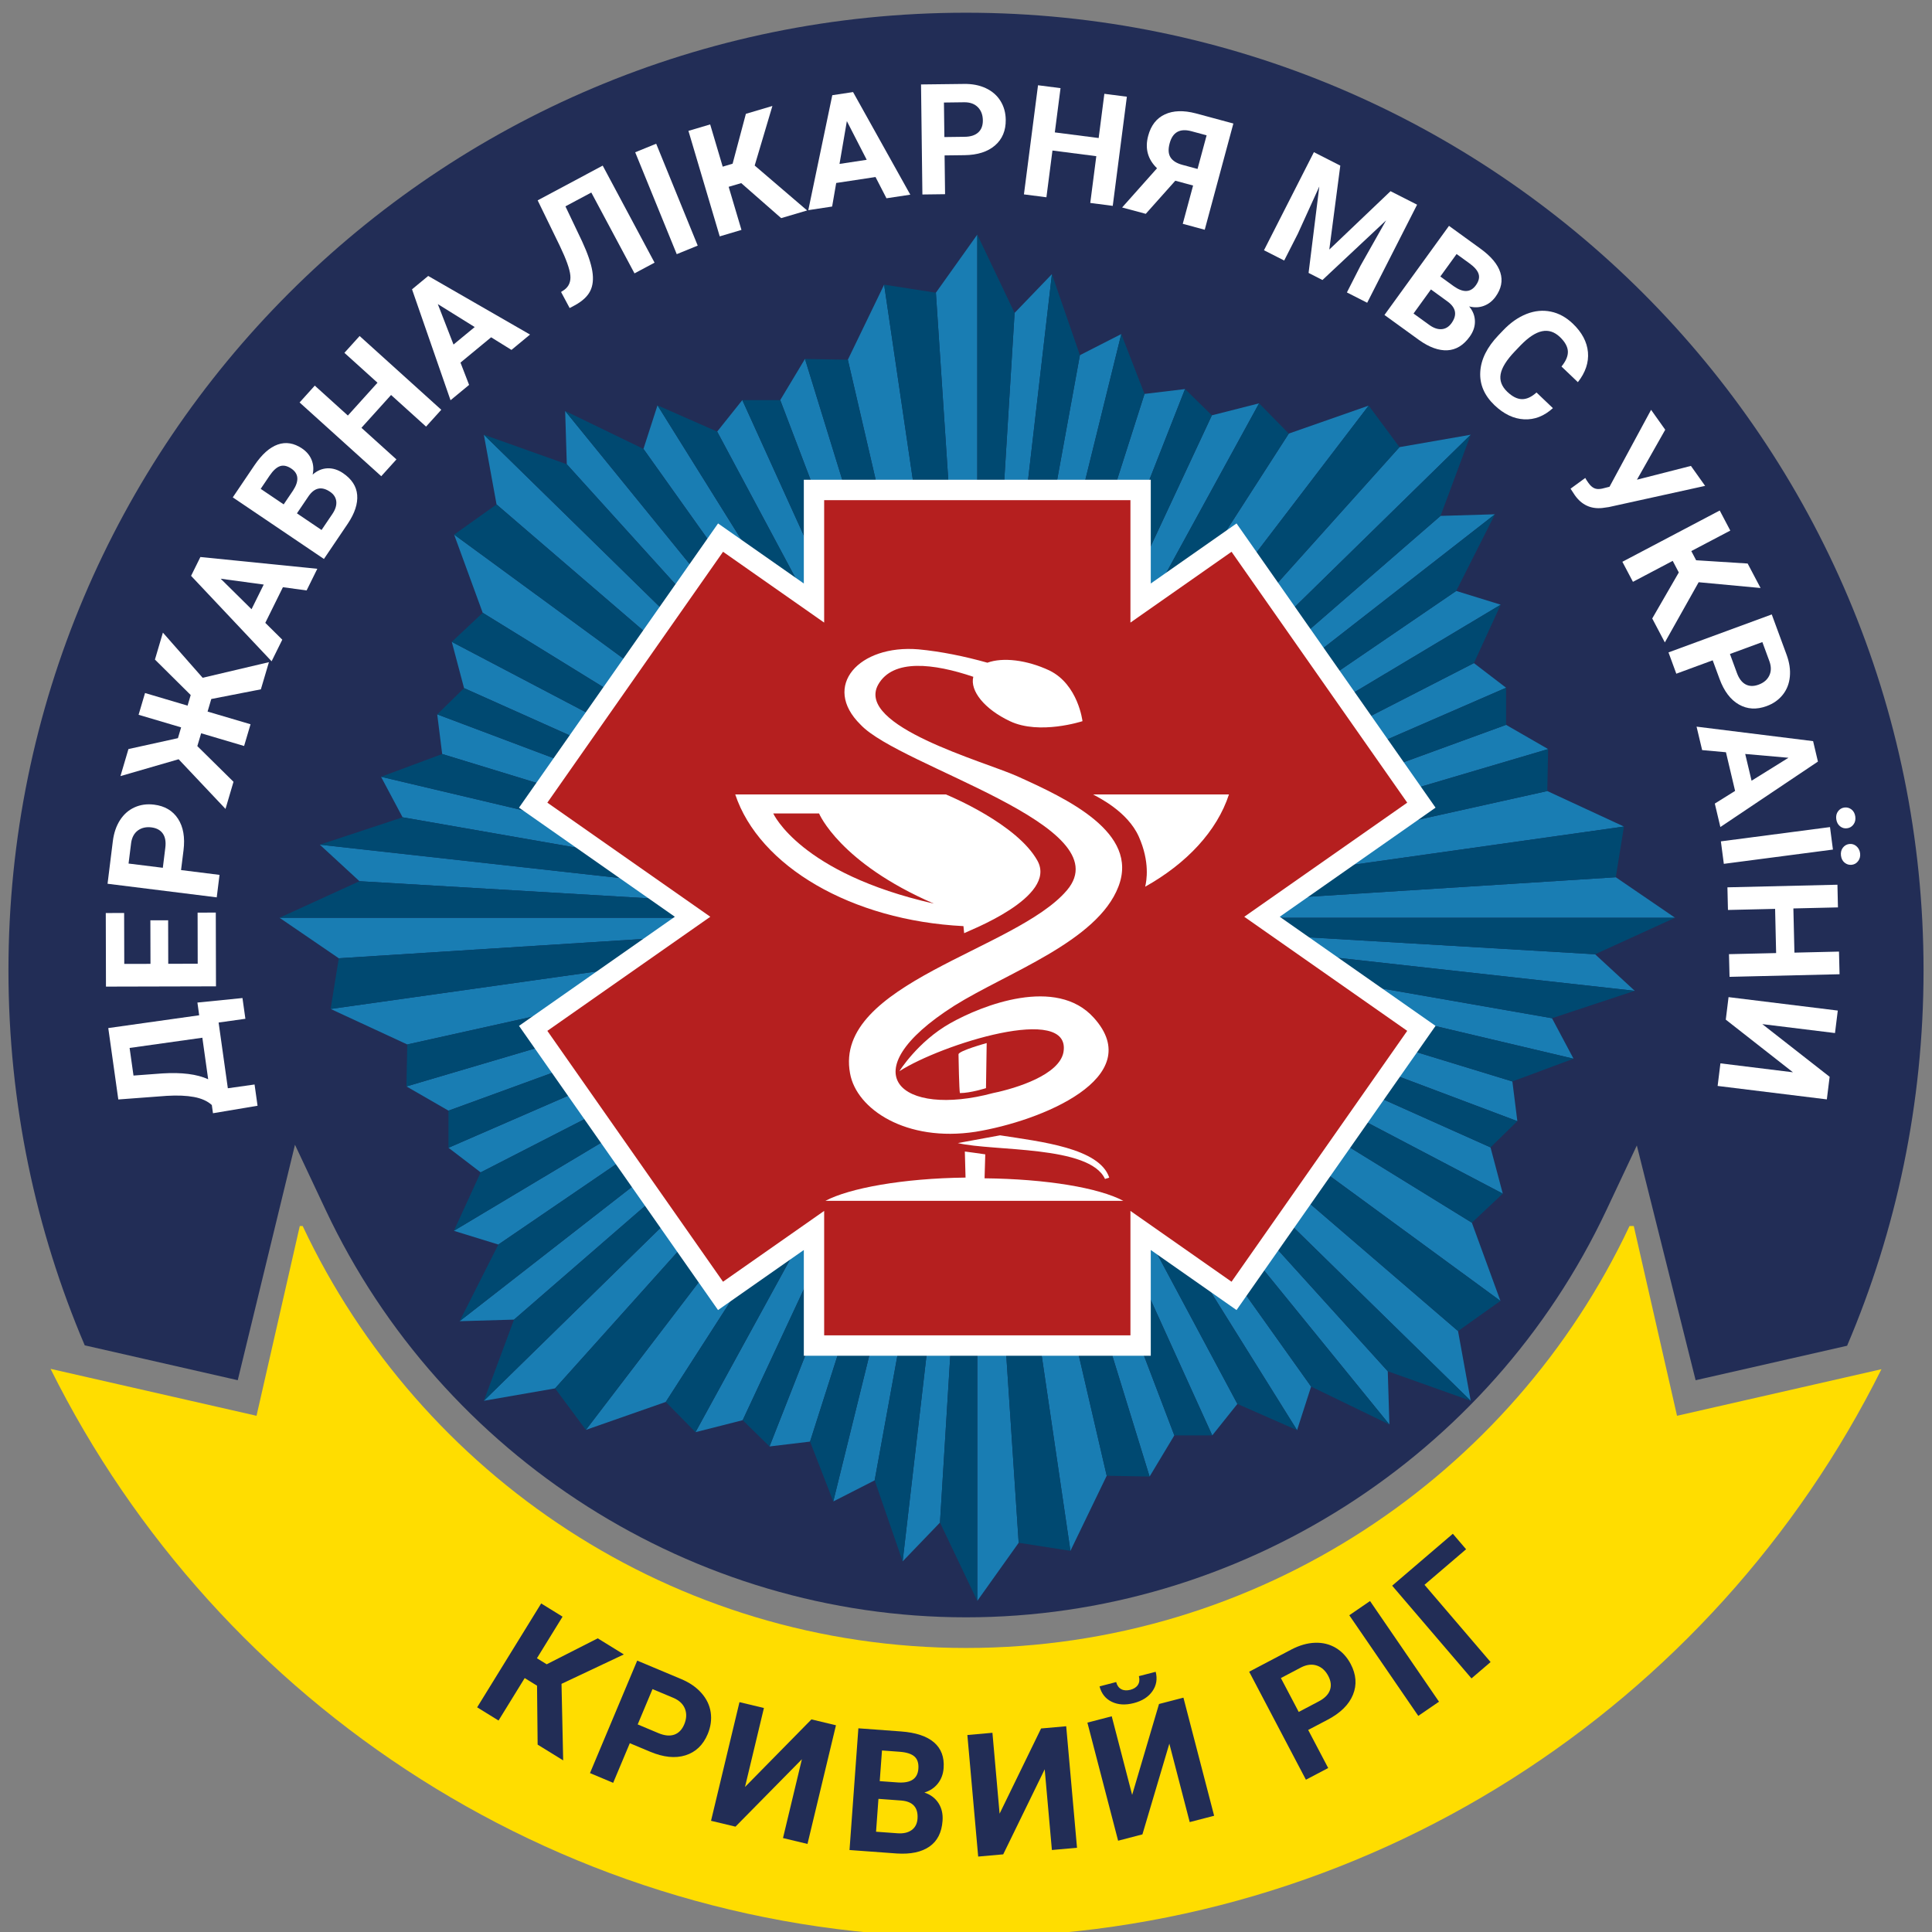 <svg width="72" height="72" viewBox="0 0 72 72" fill="none" xmlns="http://www.w3.org/2000/svg">
<rect x="0" y="0" width="72" height="72" fill="#808080" stroke="none"/>
<g clip-path="url(#clip0_5390_210030)">
<path fill-rule="evenodd" clip-rule="evenodd" d="M8.86 51.436L10.993 42.662L12.137 45.093C16.476 54.315 25.844 60.273 36.003 60.273C46.162 60.273 55.53 54.315 59.868 45.093L61 42.688L63.191 51.437L68.836 50.152C70.669 45.855 71.685 41.126 71.685 36.159C71.685 16.451 55.708 0.474 36 0.474C16.292 0.474 0.315 16.451 0.315 36.159C0.315 41.12 1.328 45.844 3.158 50.137L8.86 51.436Z" fill="#222D56"/>
<path d="M36.42 8.744L34.878 10.908L36.42 34.202V8.744Z" fill="#197DB3"/>
<path d="M31.597 13.406L32.949 10.609L36.42 34.202L31.597 13.406Z" fill="#197DB3"/>
<path d="M29.999 13.376L29.077 14.91L36.42 34.202L29.999 13.376Z" fill="#197DB3"/>
<path d="M27.664 14.91L26.727 16.084L36.42 34.202L27.664 14.91Z" fill="#197DB3"/>
<path d="M24.503 15.106L23.98 16.729L36.42 34.202L24.503 15.106Z" fill="#197DB3"/>
<path d="M21.062 15.316L21.123 17.301L36.42 34.202L21.062 15.316Z" fill="#197DB3"/>
<path d="M18.032 16.201L18.505 18.799L36.42 34.202L18.032 16.201Z" fill="#197DB3"/>
<path d="M17.989 22.836L16.924 19.923L36.42 34.202L17.989 22.836Z" fill="#197DB3"/>
<path d="M16.837 23.921L17.294 25.644L36.42 34.202L16.837 23.921Z" fill="#197DB3"/>
<path d="M16.294 26.622L16.479 28.1L36.42 34.202L16.294 26.622Z" fill="#197DB3"/>
<path d="M14.2 28.948L15.003 30.458L36.42 34.202L14.2 28.948Z" fill="#197DB3"/>
<path d="M11.919 31.479L13.396 32.84L36.42 34.202L11.919 31.479Z" fill="#197DB3"/>
<path d="M10.416 34.202L12.626 35.712L36.42 34.202H10.416Z" fill="#197DB3"/>
<path d="M15.178 38.924L12.321 37.601L36.42 34.202L15.178 38.924Z" fill="#197DB3"/>
<path d="M15.147 40.488L16.714 41.391L36.42 34.202L15.147 40.488Z" fill="#197DB3"/>
<path d="M16.714 42.774L17.913 43.691L36.42 34.202L16.714 42.774Z" fill="#197DB3"/>
<path d="M16.914 45.869L18.572 46.38L36.42 34.202L16.914 45.869Z" fill="#197DB3"/>
<path d="M17.129 49.237L19.156 49.178L36.42 34.202L17.129 49.237Z" fill="#197DB3"/>
<path d="M18.032 52.203L20.686 51.741L36.42 34.202L18.032 52.203Z" fill="#197DB3"/>
<path d="M24.811 52.246L21.834 53.288L36.42 34.202L24.811 52.246Z" fill="#197DB3"/>
<path d="M25.919 53.373L27.678 52.926L36.42 34.202L25.919 53.373Z" fill="#197DB3"/>
<path d="M28.678 53.905L30.188 53.724L36.42 34.202L28.678 53.905Z" fill="#197DB3"/>
<path d="M31.054 55.955L32.596 55.168L36.42 34.202L31.054 55.955Z" fill="#197DB3"/>
<path d="M33.639 58.188L35.03 56.742L36.42 34.202L33.639 58.188Z" fill="#197DB3"/>
<path d="M36.421 59.66L37.963 57.495L36.421 34.202V59.66Z" fill="#197DB3"/>
<path d="M41.244 54.997L39.892 57.795L36.421 34.202L41.244 54.997Z" fill="#197DB3"/>
<path d="M42.842 55.027L43.764 53.493L36.421 34.202L42.842 55.027Z" fill="#197DB3"/>
<path d="M45.177 53.493L46.114 52.32L36.421 34.202L45.177 53.493Z" fill="#197DB3"/>
<path d="M48.338 53.298L48.861 51.674L36.421 34.202L48.338 53.298Z" fill="#197DB3"/>
<path d="M51.779 53.088L51.718 51.103L36.421 34.202L51.779 53.088Z" fill="#197DB3"/>
<path d="M54.809 52.203L54.337 49.605L36.421 34.202L54.809 52.203Z" fill="#197DB3"/>
<path d="M54.852 45.567L55.917 48.481L36.421 34.202L54.852 45.567Z" fill="#197DB3"/>
<path d="M56.004 44.483L55.547 42.76L36.421 34.202L56.004 44.483Z" fill="#197DB3"/>
<path d="M56.547 41.782L56.362 40.303L36.421 34.202L56.547 41.782Z" fill="#197DB3"/>
<path d="M58.641 39.455L57.838 37.946L36.421 34.202L58.641 39.455Z" fill="#197DB3"/>
<path d="M60.922 36.925L59.445 35.563L36.421 34.202L60.922 36.925Z" fill="#197DB3"/>
<path d="M62.425 34.202L60.215 32.692L36.421 34.202H62.425Z" fill="#197DB3"/>
<path d="M57.663 29.48L60.52 30.803L36.421 34.202L57.663 29.48Z" fill="#197DB3"/>
<path d="M57.694 27.916L56.127 27.013L36.421 34.202L57.694 27.916Z" fill="#197DB3"/>
<path d="M56.127 25.63L54.928 24.712L36.421 34.202L56.127 25.63Z" fill="#197DB3"/>
<path d="M55.927 22.535L54.269 22.023L36.421 34.202L55.927 22.535Z" fill="#197DB3"/>
<path d="M55.712 19.166L53.685 19.226L36.421 34.202L55.712 19.166Z" fill="#197DB3"/>
<path d="M54.809 16.201L52.155 16.663L36.421 34.202L54.809 16.201Z" fill="#197DB3"/>
<path d="M48.03 16.158L51.007 15.116L36.421 34.202L48.03 16.158Z" fill="#197DB3"/>
<path d="M46.922 15.031L45.163 15.478L36.421 34.202L46.922 15.031Z" fill="#197DB3"/>
<path d="M44.163 14.499L42.653 14.68L36.421 34.202L44.163 14.499Z" fill="#197DB3"/>
<path d="M41.787 12.449L40.245 13.236L36.421 34.202L41.787 12.449Z" fill="#197DB3"/>
<path d="M39.202 10.216L37.811 11.662L36.421 34.202L39.202 10.216Z" fill="#197DB3"/>
<path d="M32.949 10.609L34.878 10.908L36.42 34.202L32.949 10.609Z" fill="#004971"/>
<path d="M29.999 13.377L31.597 13.406L36.42 34.202L29.999 13.377Z" fill="#004971"/>
<path d="M27.664 14.91H29.077L36.42 34.202L27.664 14.91Z" fill="#004971"/>
<path d="M24.503 15.106L26.727 16.084L36.42 34.202L24.503 15.106Z" fill="#004971"/>
<path d="M21.062 15.316L23.98 16.729L36.42 34.202L21.062 15.316Z" fill="#004971"/>
<path d="M18.032 16.201L21.123 17.301L36.42 34.202L18.032 16.201Z" fill="#004971"/>
<path d="M16.924 19.923L18.504 18.799L36.42 34.202L16.924 19.923Z" fill="#004971"/>
<path d="M16.837 23.921L17.989 22.837L36.42 34.202L16.837 23.921Z" fill="#004971"/>
<path d="M16.294 26.622L17.294 25.644L36.42 34.202L16.294 26.622Z" fill="#004971"/>
<path d="M14.2 28.948L16.479 28.1L36.42 34.202L14.2 28.948Z" fill="#004971"/>
<path d="M11.919 31.479L15.003 30.458L36.42 34.202L11.919 31.479Z" fill="#004971"/>
<path d="M10.416 34.202L13.396 32.84L36.42 34.202H10.416Z" fill="#004971"/>
<path d="M12.321 37.601L12.626 35.712L36.42 34.202L12.321 37.601Z" fill="#004971"/>
<path d="M15.147 40.488L15.178 38.924L36.42 34.202L15.147 40.488Z" fill="#004971"/>
<path d="M16.714 42.774V41.391L36.42 34.202L16.714 42.774Z" fill="#004971"/>
<path d="M16.914 45.869L17.913 43.691L36.42 34.202L16.914 45.869Z" fill="#004971"/>
<path d="M17.129 49.237L18.572 46.38L36.42 34.202L17.129 49.237Z" fill="#004971"/>
<path d="M18.032 52.203L19.156 49.178L36.42 34.202L18.032 52.203Z" fill="#004971"/>
<path d="M21.834 53.288L20.686 51.741L36.42 34.202L21.834 53.288Z" fill="#004971"/>
<path d="M25.919 53.373L24.811 52.246L36.42 34.202L25.919 53.373Z" fill="#004971"/>
<path d="M28.678 53.905L27.678 52.926L36.42 34.202L28.678 53.905Z" fill="#004971"/>
<path d="M31.054 55.955L30.188 53.724L36.42 34.202L31.054 55.955Z" fill="#004971"/>
<path d="M33.639 58.188L32.596 55.168L36.42 34.202L33.639 58.188Z" fill="#004971"/>
<path d="M36.42 59.659L35.03 56.742L36.42 34.202V59.659Z" fill="#004971"/>
<path d="M39.892 57.795L37.963 57.495L36.421 34.202L39.892 57.795Z" fill="#004971"/>
<path d="M42.842 55.027L41.244 54.997L36.421 34.202L42.842 55.027Z" fill="#004971"/>
<path d="M45.177 53.493H43.764L36.421 34.202L45.177 53.493Z" fill="#004971"/>
<path d="M48.338 53.298L46.114 52.32L36.421 34.202L48.338 53.298Z" fill="#004971"/>
<path d="M51.779 53.088L48.861 51.674L36.421 34.202L51.779 53.088Z" fill="#004971"/>
<path d="M54.809 52.203L51.718 51.103L36.421 34.202L54.809 52.203Z" fill="#004971"/>
<path d="M55.917 48.481L54.337 49.605L36.421 34.202L55.917 48.481Z" fill="#004971"/>
<path d="M56.004 44.483L54.852 45.567L36.421 34.202L56.004 44.483Z" fill="#004971"/>
<path d="M56.547 41.782L55.547 42.76L36.421 34.202L56.547 41.782Z" fill="#004971"/>
<path d="M58.641 39.455L56.362 40.303L36.421 34.202L58.641 39.455Z" fill="#004971"/>
<path d="M60.922 36.925L57.838 37.946L36.421 34.202L60.922 36.925Z" fill="#004971"/>
<path d="M62.425 34.202L59.445 35.563L36.421 34.202L62.425 34.202Z" fill="#004971"/>
<path d="M60.52 30.803L60.215 32.692L36.421 34.202L60.52 30.803Z" fill="#004971"/>
<path d="M57.694 27.916L57.663 29.48L36.421 34.202L57.694 27.916Z" fill="#004971"/>
<path d="M56.127 25.63V27.013L36.421 34.202L56.127 25.63Z" fill="#004971"/>
<path d="M55.927 22.535L54.928 24.712L36.421 34.202L55.927 22.535Z" fill="#004971"/>
<path d="M55.712 19.166L54.269 22.023L36.421 34.202L55.712 19.166Z" fill="#004971"/>
<path d="M54.809 16.201L53.685 19.226L36.421 34.202L54.809 16.201Z" fill="#004971"/>
<path d="M51.007 15.116L52.155 16.663L36.421 34.202L51.007 15.116Z" fill="#004971"/>
<path d="M46.922 15.031L48.03 16.158L36.421 34.202L46.922 15.031Z" fill="#004971"/>
<path d="M44.163 14.499L45.163 15.478L36.421 34.202L44.163 14.499Z" fill="#004971"/>
<path d="M41.787 12.449L42.653 14.68L36.421 34.202L41.787 12.449Z" fill="#004971"/>
<path d="M39.202 10.216L40.245 13.236L36.421 34.202L39.202 10.216Z" fill="#004971"/>
<path d="M36.421 8.744L37.811 11.662L36.421 34.202L36.421 8.744Z" fill="#004971"/>
<path d="M42.886 50.524H29.956V46.584L26.759 48.822L19.342 38.231L25.149 34.165L19.342 30.099L26.76 19.507L29.956 21.745V17.88H42.886V21.745L46.082 19.507L53.499 30.099L47.692 34.165L53.499 38.231L46.082 48.822L42.886 46.584V50.524Z" fill="white"/>
<path d="M52.443 29.913L45.896 20.563L42.128 23.202V18.639H30.714V23.202L26.946 20.563L20.398 29.913L26.471 34.165L20.398 38.417L26.945 47.766L30.714 45.127V49.765H42.128V45.127L45.896 47.766L52.443 38.417L46.37 34.165L52.443 29.913Z" fill="#B51F1F"/>
<path d="M9.036 37.194L9.145 37.967L8.147 38.107L8.491 40.556L9.487 40.416L9.598 41.208L7.937 41.487L7.894 41.181C7.733 41.034 7.512 40.935 7.233 40.882C6.953 40.83 6.614 40.815 6.216 40.839L4.409 40.974L4.035 38.313L7.423 37.836L7.357 37.362L9.036 37.194ZM7.758 40.221L7.541 38.673L4.83 39.054L4.975 40.083L6.052 40.003C6.776 39.958 7.345 40.031 7.758 40.221Z" fill="white"/>
<path d="M6.266 34.296L6.27 35.918L7.368 35.915L7.364 34.011L8.042 34.009L8.049 36.758L3.949 36.768L3.942 34.026L4.626 34.024L4.631 35.922L5.608 35.92L5.604 34.297L6.266 34.296Z" fill="white"/>
<path d="M6.747 32.425L8.181 32.604L8.077 33.442L4.008 32.935L4.205 31.348C4.243 31.042 4.333 30.781 4.473 30.563C4.614 30.345 4.795 30.186 5.016 30.087C5.238 29.987 5.48 29.954 5.743 29.987C6.141 30.036 6.439 30.212 6.635 30.514C6.831 30.816 6.899 31.207 6.839 31.69L6.747 32.425ZM6.068 32.34L6.161 31.591C6.189 31.37 6.158 31.194 6.068 31.065C5.978 30.936 5.836 30.859 5.643 30.834C5.443 30.81 5.275 30.849 5.137 30.95C5 31.053 4.916 31.207 4.887 31.413L4.791 32.182L6.068 32.34Z" fill="white"/>
<path d="M7.874 26.05L7.736 26.518L9.337 26.991L9.097 27.801L7.496 27.327L7.354 27.805L8.702 29.135L8.404 30.146L6.657 28.295L4.489 28.923L4.787 27.915L6.631 27.509L6.75 27.107L5.165 26.638L5.405 25.827L6.99 26.297L7.107 25.902L5.774 24.58L6.071 23.576L7.552 25.259L10.022 24.677L9.722 25.689L7.874 26.05Z" fill="white"/>
<path d="M10.543 21.884L9.887 23.212L10.52 23.839L10.122 24.644L7.121 21.46L7.468 20.758L11.825 21.197L11.427 22.003L10.543 21.884ZM9.374 22.704L9.828 21.785L8.224 21.567L9.374 22.704Z" fill="white"/>
<path d="M12.072 20.831L8.675 18.535L9.479 17.345C9.758 16.933 10.048 16.673 10.35 16.567C10.652 16.46 10.956 16.51 11.261 16.716C11.427 16.829 11.545 16.971 11.614 17.142C11.682 17.313 11.695 17.495 11.651 17.688C11.813 17.543 11.993 17.465 12.193 17.453C12.393 17.443 12.589 17.502 12.781 17.631C13.107 17.852 13.284 18.124 13.311 18.445C13.338 18.768 13.223 19.123 12.965 19.51L12.072 20.831ZM10.572 18.797L10.922 18.279C11.154 17.922 11.133 17.649 10.857 17.463C10.703 17.36 10.562 17.329 10.434 17.373C10.306 17.417 10.177 17.535 10.046 17.728L9.715 18.218L10.572 18.797ZM11.066 19.131L11.983 19.751L12.389 19.151C12.5 18.986 12.548 18.831 12.532 18.685C12.516 18.54 12.438 18.42 12.3 18.327C11.989 18.116 11.722 18.17 11.5 18.49L11.066 19.131Z" fill="white"/>
<path d="M16.445 15.271L15.878 15.898L14.574 14.72L13.47 15.943L14.774 17.121L14.208 17.747L11.165 14.999L11.731 14.371L12.964 15.486L14.068 14.263L12.835 13.149L13.402 12.522L16.445 15.271Z" fill="white"/>
<path d="M18.303 12.57L17.161 13.513L17.482 14.344L16.79 14.916L15.355 10.782L15.958 10.284L19.753 12.468L19.061 13.04L18.303 12.57ZM16.901 12.84L17.691 12.188L16.316 11.333L16.901 12.84Z" fill="white"/>
<path d="M22.461 6.172L24.394 9.789L23.646 10.188L22.036 7.175L21.072 7.69L21.695 8.999C21.9 9.443 22.026 9.811 22.074 10.104C22.122 10.397 22.096 10.644 21.995 10.846C21.894 11.047 21.703 11.224 21.423 11.377L21.229 11.48L20.909 10.881L21.027 10.803C21.2 10.678 21.277 10.498 21.255 10.264C21.233 10.03 21.102 9.662 20.861 9.16L20.037 7.467L22.461 6.172Z" fill="white"/>
<path d="M26.002 9.153L25.22 9.472L23.672 5.675L24.454 5.356L26.002 9.153Z" fill="white"/>
<path d="M27.623 6.824L27.155 6.962L27.632 8.568L26.822 8.809L25.656 4.877L26.466 4.637L26.933 6.211L27.302 6.101L27.797 4.242L28.785 3.949L28.125 6.169L30.079 7.843L29.112 8.129L27.623 6.824Z" fill="white"/>
<path d="M32.628 6.597L31.163 6.819L31.011 7.697L30.123 7.832L31.017 3.548L31.791 3.431L33.924 7.255L33.036 7.389L32.628 6.597ZM31.286 6.109L32.3 5.955L31.56 4.514L31.286 6.109Z" fill="white"/>
<path d="M35.202 5.792L35.22 7.237L34.375 7.248L34.324 3.147L35.924 3.128C36.232 3.123 36.503 3.176 36.738 3.286C36.973 3.396 37.155 3.553 37.284 3.76C37.412 3.965 37.478 4.201 37.481 4.465C37.486 4.867 37.352 5.186 37.08 5.421C36.808 5.656 36.429 5.777 35.943 5.783L35.202 5.792ZM35.194 5.108L35.948 5.098C36.172 5.096 36.341 5.041 36.458 4.934C36.574 4.828 36.63 4.677 36.628 4.482C36.625 4.281 36.564 4.119 36.444 3.997C36.324 3.874 36.16 3.813 35.952 3.811L35.178 3.821L35.194 5.108Z" fill="white"/>
<path d="M41.469 7.672L40.631 7.563L40.856 5.82L39.222 5.61L38.997 7.352L38.159 7.244L38.684 3.177L39.523 3.285L39.31 4.934L40.944 5.144L41.156 3.496L41.995 3.604L41.469 7.672Z" fill="white"/>
<path d="M44.078 8.341L44.463 6.914L43.8 6.735L42.699 7.969L41.818 7.732L43.119 6.271C42.772 5.936 42.662 5.532 42.79 5.059C42.894 4.671 43.102 4.405 43.413 4.262C43.724 4.118 44.107 4.106 44.563 4.225L45.964 4.603L44.897 8.562L44.078 8.341ZM43.59 5.339C43.53 5.56 43.54 5.735 43.621 5.864C43.702 5.993 43.851 6.086 44.066 6.144L44.629 6.296L44.967 5.043L44.404 4.891C43.973 4.774 43.702 4.924 43.59 5.339Z" fill="white"/>
<path d="M49.949 6.172L49.539 9.3L51.821 7.125L52.811 7.628L50.951 11.283L50.195 10.898L50.704 9.899L51.656 8.213L49.284 10.435L48.767 10.171L49.167 6.95L48.367 8.71L47.858 9.709L47.105 9.326L48.965 5.671L49.949 6.172Z" fill="white"/>
<path d="M51.595 11.738L54 8.417L55.163 9.26C55.567 9.551 55.816 9.85 55.913 10.155C56.01 10.46 55.95 10.762 55.734 11.06C55.616 11.222 55.47 11.336 55.297 11.399C55.124 11.463 54.941 11.469 54.751 11.419C54.89 11.585 54.962 11.768 54.966 11.968C54.971 12.168 54.905 12.362 54.77 12.549C54.539 12.869 54.262 13.037 53.939 13.054C53.617 13.07 53.265 12.943 52.886 12.673L51.595 11.738ZM53.327 10.787L52.678 11.684L53.264 12.108C53.425 12.225 53.579 12.278 53.725 12.267C53.87 12.256 53.993 12.182 54.091 12.047C54.311 11.742 54.266 11.474 53.954 11.242L53.327 10.787ZM53.677 10.304L54.183 10.671C54.532 10.915 54.805 10.902 55 10.633C55.109 10.482 55.144 10.342 55.104 10.213C55.065 10.083 54.95 9.95 54.762 9.814L54.283 9.467L53.677 10.304Z" fill="white"/>
<path d="M57.872 15.21C57.544 15.508 57.187 15.647 56.799 15.627C56.412 15.608 56.044 15.432 55.696 15.101C55.316 14.737 55.138 14.324 55.165 13.859C55.191 13.395 55.417 12.94 55.844 12.493L56.017 12.312C56.289 12.026 56.579 11.823 56.887 11.701C57.195 11.58 57.498 11.551 57.795 11.613C58.093 11.674 58.365 11.824 58.613 12.06C58.955 12.386 59.143 12.741 59.178 13.124C59.212 13.507 59.087 13.88 58.803 14.242L58.192 13.659C58.36 13.453 58.439 13.264 58.43 13.09C58.42 12.916 58.322 12.74 58.134 12.56C57.93 12.366 57.709 12.294 57.468 12.344C57.227 12.393 56.959 12.57 56.664 12.874L56.45 13.098C56.144 13.419 55.969 13.7 55.925 13.941C55.881 14.181 55.963 14.401 56.172 14.601C56.361 14.781 56.543 14.872 56.718 14.875C56.894 14.878 57.075 14.795 57.261 14.627L57.872 15.21Z" fill="white"/>
<path d="M61.004 17.877L63.016 17.363L63.545 18.107L59.957 18.897L59.709 18.932C59.285 18.974 58.945 18.816 58.692 18.459L58.53 18.212L59.078 17.812C59.098 17.853 59.138 17.915 59.196 17.997C59.264 18.094 59.337 18.159 59.413 18.194C59.488 18.229 59.585 18.235 59.704 18.21L59.982 18.14L61.531 15.273L62.058 16.015L61.004 17.877Z" fill="white"/>
<path d="M62.564 21.334L62.337 20.902L60.855 21.683L60.461 20.936L64.089 19.025L64.483 19.773L63.03 20.537L63.21 20.879L65.13 21.001L65.611 21.913L63.304 21.698L62.044 23.941L61.574 23.049L62.564 21.334Z" fill="white"/>
<path d="M63.827 24.608L62.471 25.107L62.18 24.313L66.028 22.898L66.581 24.4C66.687 24.689 66.728 24.962 66.702 25.221C66.677 25.479 66.589 25.703 66.438 25.892C66.287 26.082 66.087 26.223 65.838 26.314C65.461 26.453 65.116 26.433 64.804 26.255C64.491 26.077 64.251 25.759 64.083 25.303L63.827 24.608ZM64.47 24.372L64.73 25.08C64.807 25.29 64.915 25.432 65.055 25.506C65.194 25.579 65.355 25.583 65.538 25.515C65.727 25.446 65.859 25.334 65.934 25.181C66.01 25.027 66.013 24.851 65.945 24.654L65.678 23.928L64.47 24.372Z" fill="white"/>
<path d="M64.662 29.475L64.321 28.034L63.434 27.954L63.226 27.08L67.569 27.62L67.749 28.382L64.113 30.821L63.906 29.947L64.662 29.475ZM65.039 28.098L65.276 29.095L66.651 28.24L65.039 28.098Z" fill="white"/>
<path d="M64.242 32.193L64.132 31.355L68.199 30.823L68.308 31.661L64.242 32.193ZM68.837 30.867C68.737 30.881 68.649 30.855 68.571 30.792C68.494 30.728 68.447 30.639 68.432 30.526C68.417 30.41 68.44 30.312 68.5 30.233C68.56 30.153 68.638 30.107 68.735 30.094C68.832 30.081 68.921 30.106 69 30.167C69.079 30.229 69.126 30.317 69.142 30.433C69.157 30.548 69.134 30.646 69.073 30.727C69.013 30.808 68.934 30.855 68.837 30.867ZM68.913 31.454C69.014 31.441 69.104 31.468 69.182 31.534C69.259 31.601 69.306 31.688 69.32 31.796C69.334 31.905 69.312 32.002 69.252 32.084C69.193 32.167 69.113 32.215 69.014 32.228C68.917 32.24 68.829 32.216 68.749 32.154C68.67 32.093 68.623 32.004 68.608 31.889C68.593 31.773 68.616 31.675 68.676 31.594C68.737 31.514 68.816 31.467 68.913 31.454Z" fill="white"/>
<path d="M64.455 36.404L64.434 35.559L66.191 35.518L66.153 33.871L64.396 33.912L64.376 33.068L68.476 32.971L68.495 33.816L66.834 33.855L66.873 35.502L68.534 35.463L68.555 36.307L64.455 36.404Z" fill="white"/>
<path d="M68.185 40.129L68.081 40.971L64.011 40.47L64.115 39.628L66.818 39.961L64.315 37.999L64.418 37.16L68.489 37.661L68.385 38.499L65.676 38.166L68.185 40.129Z" fill="white"/>
<path d="M41.181 43.938C41.233 43.912 41.286 43.912 41.338 43.885C40.971 42.783 38.792 42.547 37.27 42.31L35.695 42.599C37.033 42.914 40.603 42.678 41.181 43.938Z" fill="white"/>
<path d="M36.771 38.872C36.771 38.872 35.721 39.161 35.721 39.292C35.721 39.423 35.747 40.657 35.773 40.736C36.167 40.736 36.745 40.552 36.745 40.552L36.771 38.872Z" fill="white"/>
<path d="M35.905 34.514L35.931 34.777C36.062 34.698 39.422 33.438 38.661 32.073C37.9 30.708 35.38 29.659 35.248 29.606H27.4C28.293 32.283 31.731 34.304 35.905 34.514ZM30.524 30.315C30.524 30.315 31.285 32.152 34.802 33.675C29.815 32.546 28.817 30.315 28.817 30.315H30.524Z" fill="white"/>
<path d="M42.441 31.181C42.861 32.126 42.729 32.835 42.677 33.045C44.226 32.178 45.354 30.971 45.8 29.606H40.734C40.918 29.711 42.021 30.236 42.441 31.181Z" fill="white"/>
<path d="M41.864 44.752C40.95 44.267 39.012 43.937 36.692 43.912L36.718 43.019C36.535 42.993 35.983 42.914 35.957 42.914L35.983 43.885C33.647 43.912 31.652 44.279 30.76 44.752H41.864Z" fill="white"/>
<path d="M39.763 33.176C37.873 35.407 31.049 36.641 31.679 40.001C31.915 41.339 33.779 42.573 36.351 42.179C38.792 41.785 42.782 40.158 40.761 37.927C39.37 36.378 36.613 37.454 35.406 38.137C34.199 38.819 33.516 39.922 33.516 39.922C35.065 38.924 39.947 37.376 39.632 39.213C39.474 40.053 37.9 40.552 37.007 40.736C33.595 41.654 31.6 40.001 35.563 37.481C37.532 36.247 40.892 35.092 41.679 33.045C42.467 31.023 39.763 29.764 37.9 28.924C36.666 28.372 31.862 27.06 32.729 25.511C33.28 24.54 34.802 24.724 36.272 25.222C36.141 25.747 36.692 26.43 37.637 26.876C38.74 27.401 40.341 26.876 40.341 26.876C40.341 26.876 40.183 25.511 39.107 24.986C38.267 24.592 37.375 24.487 36.797 24.697C35.957 24.461 35.065 24.277 34.225 24.199C32.02 24.015 30.602 25.564 32.072 27.007C33.542 28.582 41.811 30.761 39.763 33.176Z" fill="white"/>
<path d="M62.498 52.762L60.886 45.691H60.727C56.36 54.972 46.922 61.415 36.003 61.415C25.085 61.415 15.647 54.972 11.28 45.691H11.172L9.56 52.762L1.884 51.013C8.124 63.554 21.071 72.193 36.003 72.193C50.93 72.193 63.874 63.56 70.116 51.026L62.498 52.762Z" fill="#FFDD00"/>
<path d="M20.014 62.821L19.554 62.537L18.579 64.119L17.782 63.627L20.168 59.756L20.965 60.248L20.01 61.798L20.374 62.023L22.276 61.056L23.249 61.656L20.926 62.752L20.988 65.604L20.036 65.017L20.014 62.821Z" fill="#222D56"/>
<path d="M23.471 64.964L22.851 66.441L21.987 66.078L23.747 61.886L25.382 62.572C25.697 62.704 25.95 62.878 26.14 63.094C26.331 63.309 26.447 63.55 26.486 63.816C26.525 64.082 26.488 64.35 26.375 64.622C26.203 65.032 25.926 65.297 25.545 65.416C25.164 65.535 24.726 65.49 24.228 65.281L23.471 64.964ZM23.765 64.264L24.536 64.588C24.765 64.684 24.961 64.703 25.127 64.646C25.292 64.589 25.416 64.461 25.5 64.261C25.586 64.055 25.596 63.864 25.528 63.686C25.46 63.509 25.32 63.374 25.109 63.28L24.317 62.948L23.765 64.264Z" fill="#222D56"/>
<path d="M30.24 64.077L31.154 64.296L30.093 68.718L29.18 68.499L29.884 65.562L27.409 68.074L26.498 67.856L27.558 63.434L28.469 63.652L27.764 66.595L30.24 64.077Z" fill="#222D56"/>
<path d="M31.659 68.945L31.989 64.409L33.578 64.526C34.128 64.566 34.538 64.702 34.807 64.933C35.076 65.165 35.196 65.484 35.166 65.891C35.15 66.113 35.079 66.305 34.952 66.466C34.826 66.627 34.657 66.739 34.449 66.803C34.677 66.878 34.852 67.009 34.973 67.195C35.094 67.382 35.145 67.602 35.126 67.858C35.094 68.294 34.931 68.614 34.637 68.817C34.342 69.022 33.937 69.107 33.422 69.074L31.659 68.945ZM32.737 67.038L32.648 68.263L33.449 68.321C33.669 68.337 33.844 68.296 33.975 68.201C34.107 68.105 34.179 67.965 34.193 67.78C34.223 67.365 34.023 67.138 33.594 67.101L32.737 67.038ZM32.785 66.378L33.477 66.428C33.949 66.454 34.198 66.284 34.225 65.916C34.24 65.711 34.191 65.558 34.078 65.459C33.965 65.36 33.78 65.302 33.523 65.283L32.869 65.235L32.785 66.378Z" fill="#222D56"/>
<path d="M38.798 64.415L39.734 64.332L40.137 68.861L39.201 68.944L38.933 65.936L37.387 69.106L36.454 69.189L36.051 64.659L36.985 64.576L37.252 67.59L38.798 64.415Z" fill="#222D56"/>
<path d="M43.193 63.503L44.103 63.267L45.247 67.668L44.337 67.904L43.578 64.981L42.575 68.362L41.669 68.598L40.524 64.197L41.431 63.961L42.192 66.89L43.193 63.503ZM43.069 62.303C43.138 62.57 43.097 62.811 42.948 63.025C42.799 63.24 42.568 63.388 42.255 63.469C41.943 63.55 41.669 63.535 41.434 63.422C41.2 63.309 41.047 63.118 40.977 62.847L41.596 62.685C41.629 62.813 41.693 62.901 41.786 62.951C41.88 63.001 41.993 63.008 42.126 62.974C42.257 62.939 42.351 62.878 42.408 62.789C42.464 62.7 42.476 62.592 42.443 62.465L43.069 62.303Z" fill="#222D56"/>
<path d="M48.752 64.47L49.498 65.889L48.668 66.325L46.553 62.3L48.123 61.474C48.425 61.316 48.72 61.231 49.008 61.221C49.296 61.211 49.555 61.276 49.785 61.414C50.015 61.553 50.199 61.752 50.336 62.012C50.543 62.406 50.572 62.788 50.421 63.158C50.27 63.528 49.957 63.837 49.48 64.088L48.752 64.47ZM48.4 63.799L49.14 63.409C49.36 63.295 49.5 63.155 49.561 62.991C49.621 62.827 49.602 62.649 49.501 62.458C49.397 62.261 49.256 62.132 49.076 62.071C48.895 62.011 48.703 62.032 48.495 62.136L47.735 62.536L48.4 63.799Z" fill="#222D56"/>
<path d="M53.627 63.417L52.855 63.946L50.284 60.196L51.057 59.666L53.627 63.417Z" fill="#222D56"/>
<path d="M54.637 57.736L53.087 59.061L55.55 61.94L54.838 62.549L51.882 59.094L54.143 57.159L54.637 57.736Z" fill="#222D56"/>
</g>
<defs>
<clipPath id="clip0_5390_210030">
<rect width="72" height="72" fill="white"/>
</clipPath>
</defs>
</svg>
